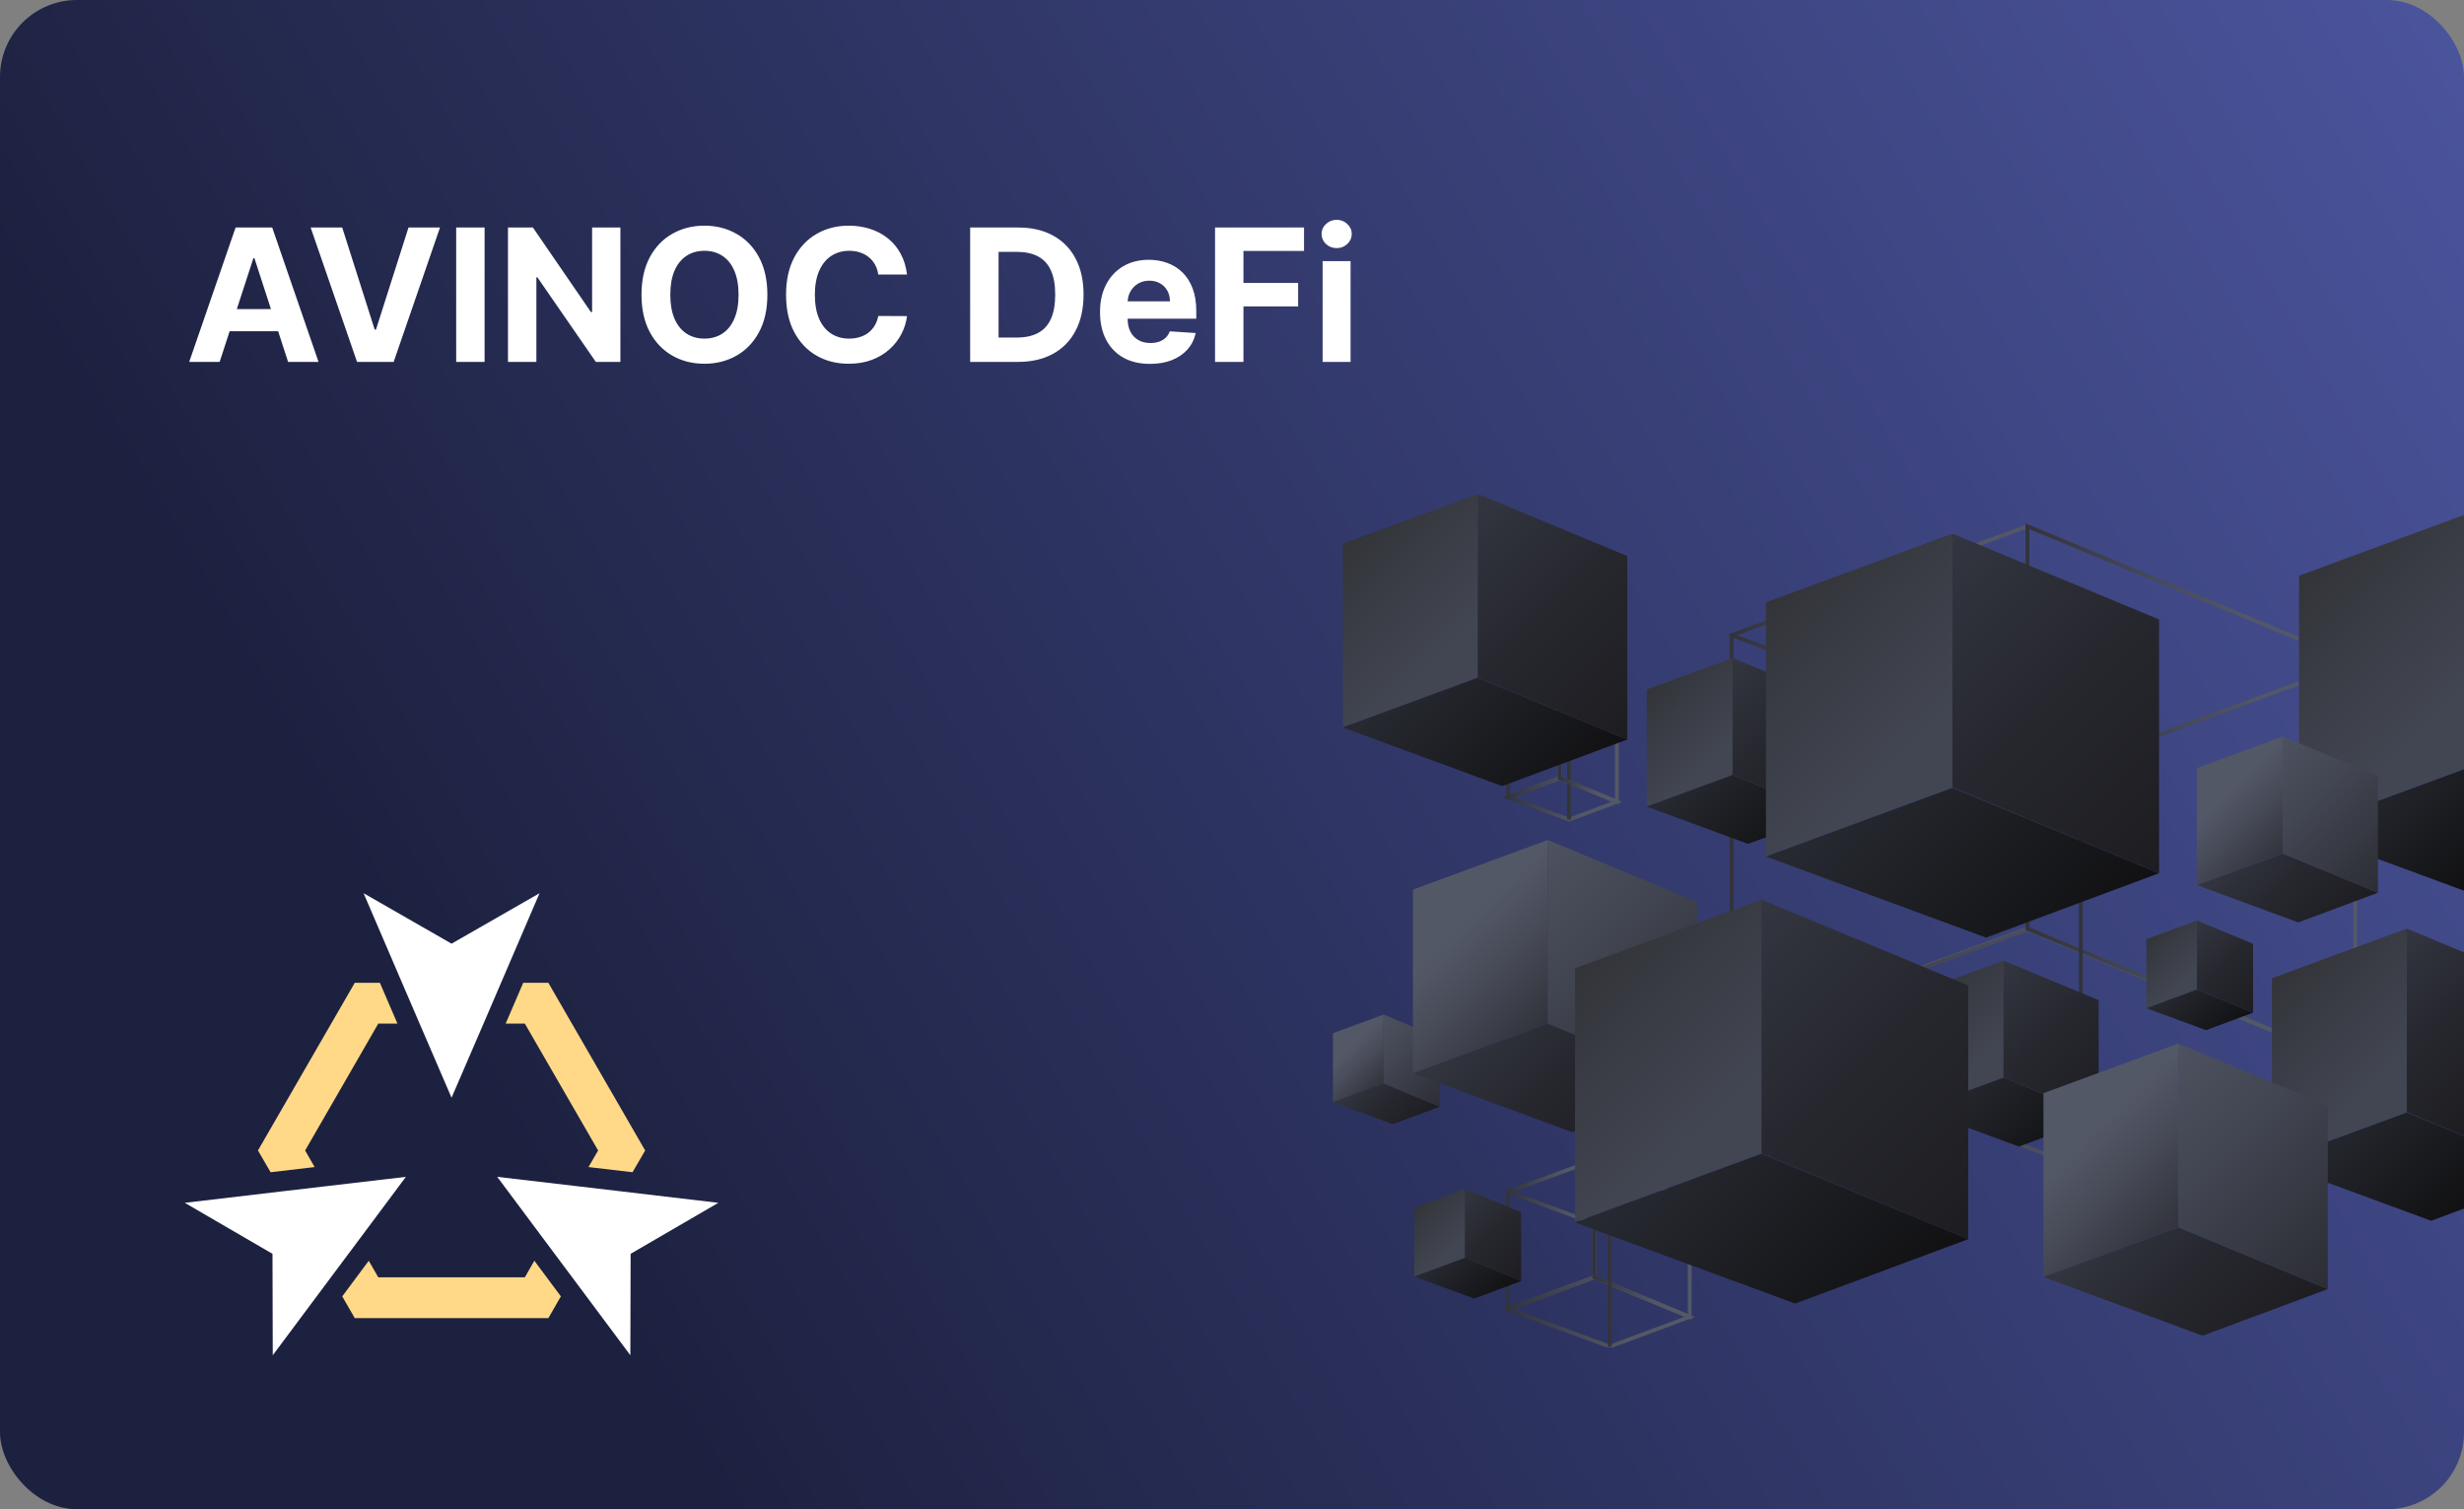 <svg width="320" height="196" viewBox="0 0 320 196" fill="none" xmlns="http://www.w3.org/2000/svg">
    <rect x="0" y="0" width="320" height="196" fill="#808080" stroke="none"/>
    <rect width="320" height="196" rx="10" fill="url(#paint0_linear_258_260)"/>
    <path d="M28.526 47H24.571L30.597 29.546H35.352L41.369 47H37.415L33.043 33.534H32.906L28.526 47ZM28.278 40.139H37.619V43.02H28.278V40.139ZM44.444 29.546L48.663 42.807H48.825L53.052 29.546H57.143L51.126 47H46.37L40.344 29.546H44.444ZM62.934 29.546V47H59.244V29.546H62.934ZM80.57 29.546V47H77.382L69.788 36.014H69.66V47H65.97V29.546H69.209L76.743 40.523H76.896V29.546H80.57ZM99.658 38.273C99.658 40.176 99.298 41.795 98.576 43.131C97.86 44.466 96.883 45.486 95.644 46.19C94.411 46.889 93.025 47.239 91.485 47.239C89.934 47.239 88.542 46.886 87.309 46.182C86.076 45.477 85.102 44.457 84.386 43.122C83.67 41.787 83.312 40.17 83.312 38.273C83.312 36.369 83.67 34.75 84.386 33.415C85.102 32.08 86.076 31.062 87.309 30.364C88.542 29.659 89.934 29.307 91.485 29.307C93.025 29.307 94.411 29.659 95.644 30.364C96.883 31.062 97.86 32.08 98.576 33.415C99.298 34.75 99.658 36.369 99.658 38.273ZM95.917 38.273C95.917 37.04 95.732 36 95.363 35.153C94.999 34.307 94.485 33.665 93.82 33.227C93.156 32.79 92.377 32.571 91.485 32.571C90.593 32.571 89.815 32.79 89.15 33.227C88.485 33.665 87.968 34.307 87.599 35.153C87.235 36 87.053 37.04 87.053 38.273C87.053 39.506 87.235 40.545 87.599 41.392C87.968 42.239 88.485 42.881 89.15 43.318C89.815 43.756 90.593 43.974 91.485 43.974C92.377 43.974 93.156 43.756 93.82 43.318C94.485 42.881 94.999 42.239 95.363 41.392C95.732 40.545 95.917 39.506 95.917 38.273ZM117.793 35.656H114.06C113.991 35.173 113.852 34.744 113.642 34.369C113.432 33.989 113.162 33.665 112.832 33.398C112.503 33.131 112.122 32.926 111.69 32.784C111.264 32.642 110.801 32.571 110.301 32.571C109.398 32.571 108.611 32.795 107.94 33.244C107.27 33.688 106.75 34.335 106.381 35.188C106.011 36.034 105.827 37.062 105.827 38.273C105.827 39.517 106.011 40.562 106.381 41.409C106.756 42.256 107.278 42.895 107.949 43.327C108.619 43.758 109.395 43.974 110.276 43.974C110.77 43.974 111.227 43.909 111.648 43.778C112.074 43.648 112.452 43.457 112.781 43.207C113.111 42.952 113.384 42.642 113.599 42.278C113.821 41.915 113.974 41.5 114.06 41.034L117.793 41.051C117.696 41.852 117.455 42.625 117.068 43.369C116.688 44.108 116.173 44.77 115.526 45.355C114.884 45.935 114.116 46.395 113.224 46.736C112.338 47.071 111.335 47.239 110.216 47.239C108.659 47.239 107.267 46.886 106.04 46.182C104.818 45.477 103.852 44.457 103.142 43.122C102.438 41.787 102.085 40.17 102.085 38.273C102.085 36.369 102.443 34.75 103.159 33.415C103.875 32.08 104.847 31.062 106.074 30.364C107.301 29.659 108.682 29.307 110.216 29.307C111.227 29.307 112.165 29.449 113.028 29.733C113.898 30.017 114.668 30.432 115.338 30.977C116.009 31.517 116.554 32.179 116.974 32.963C117.401 33.747 117.673 34.645 117.793 35.656ZM132.181 47H125.994V29.546H132.232C133.988 29.546 135.499 29.895 136.766 30.594C138.033 31.287 139.008 32.284 139.69 33.585C140.377 34.886 140.721 36.443 140.721 38.256C140.721 40.074 140.377 41.636 139.69 42.943C139.008 44.25 138.028 45.253 136.749 45.952C135.477 46.651 133.954 47 132.181 47ZM129.684 43.838H132.028C133.119 43.838 134.036 43.645 134.781 43.258C135.531 42.867 136.093 42.261 136.468 41.443C136.849 40.619 137.039 39.557 137.039 38.256C137.039 36.966 136.849 35.912 136.468 35.094C136.093 34.276 135.533 33.673 134.789 33.287C134.045 32.901 133.127 32.707 132.036 32.707H129.684V43.838ZM149.352 47.256C148.006 47.256 146.847 46.983 145.875 46.438C144.909 45.886 144.165 45.108 143.642 44.102C143.119 43.091 142.858 41.895 142.858 40.514C142.858 39.168 143.119 37.986 143.642 36.969C144.165 35.952 144.901 35.159 145.849 34.591C146.804 34.023 147.923 33.739 149.207 33.739C150.071 33.739 150.875 33.878 151.619 34.156C152.369 34.429 153.023 34.841 153.58 35.392C154.142 35.943 154.58 36.636 154.892 37.472C155.205 38.301 155.361 39.273 155.361 40.386V41.383H144.307V39.133H151.943C151.943 38.611 151.83 38.148 151.602 37.744C151.375 37.341 151.06 37.026 150.656 36.798C150.259 36.565 149.795 36.449 149.267 36.449C148.716 36.449 148.227 36.577 147.801 36.832C147.381 37.082 147.051 37.42 146.812 37.847C146.574 38.267 146.452 38.736 146.446 39.253V41.392C146.446 42.04 146.565 42.599 146.804 43.071C147.048 43.543 147.392 43.906 147.835 44.162C148.278 44.418 148.804 44.545 149.412 44.545C149.815 44.545 150.185 44.489 150.52 44.375C150.855 44.261 151.142 44.091 151.381 43.864C151.619 43.636 151.801 43.358 151.926 43.028L155.284 43.25C155.114 44.057 154.764 44.761 154.236 45.364C153.713 45.96 153.037 46.426 152.207 46.761C151.384 47.091 150.432 47.256 149.352 47.256ZM157.798 47V29.546H169.355V32.588H161.489V36.747H168.588V39.79H161.489V47H157.798ZM171.769 47V33.909H175.4V47H171.769ZM173.593 32.222C173.053 32.222 172.59 32.043 172.204 31.685C171.823 31.321 171.633 30.886 171.633 30.381C171.633 29.881 171.823 29.452 172.204 29.094C172.59 28.73 173.053 28.548 173.593 28.548C174.133 28.548 174.593 28.73 174.974 29.094C175.36 29.452 175.553 29.881 175.553 30.381C175.553 30.886 175.36 31.321 174.974 31.685C174.593 32.043 174.133 32.222 173.593 32.222Z" fill="white"/>
    <path d="M49.126 132.933H51.616L49.338 127.636H46.072L33.499 149.408L35.142 152.233L40.863 151.562L39.627 149.408L49.126 132.933Z" fill="#FFD987"/>
    <path d="M68.161 165.882H49.127L47.891 163.728L44.447 168.354L46.072 171.179H71.216L72.84 168.354L69.397 163.728L68.161 165.882Z" fill="#FFD987"/>
    <path d="M71.216 127.636H67.949L65.671 132.933H68.161L77.678 149.408L76.425 151.562L82.146 152.233L83.788 149.408L71.216 127.636Z" fill="#FFD987"/>
    <path d="M36.572 154.723L24 156.206L35.389 162.828L35.424 176L42.999 165.847L46.443 161.238L52.711 152.833L42.311 154.052L36.572 154.723Z" fill="white"/>
    <path d="M70.069 116L58.644 122.551L47.22 116L52.217 127.636L54.495 132.933L58.644 142.557L62.794 132.933L65.071 127.636L70.069 116Z" fill="white"/>
    <path d="M80.716 154.723L74.995 154.052L64.577 152.833L70.845 161.238L74.288 165.847L81.863 176L81.899 162.828L93.288 156.206L80.716 154.723Z" fill="white"/>
    <g style="mix-blend-mode:luminosity" clip-path="url(#clip0_258_260)">
        <path d="M263.303 120.607L224.887 134.754V82.488L263.303 68.341V120.607Z" stroke="url(#paint1_linear_258_260)" stroke-width="0.5" stroke-miterlimit="10"/>
        <path d="M305.875 138.29L270.232 151.554L224.887 134.852L263.303 120.706L305.875 138.29Z" stroke="url(#paint2_linear_258_260)" stroke-width="0.5" stroke-miterlimit="10"/>
        <path d="M263.303 120.607L305.875 138.29V86.024L263.303 68.341V120.607Z" stroke="url(#paint3_linear_258_260)" stroke-width="0.5" stroke-miterlimit="10"/>
        <path d="M270.232 151.554V99.187L305.875 86.024" stroke="url(#paint4_linear_258_260)" stroke-width="0.5" stroke-miterlimit="10"/>
        <path d="M224.887 82.488L270.232 99.187" stroke="url(#paint5_linear_258_260)" stroke-width="0.5" stroke-miterlimit="10"/>
        <path d="M207.05 165.869L195.869 169.986V154.774L207.05 150.657V165.869Z" stroke="url(#paint6_linear_258_260)" stroke-width="0.5" stroke-miterlimit="10"/>
        <path d="M219.44 171.017L209.066 174.876L195.869 170.017L207.05 165.897L219.44 171.017Z" stroke="url(#paint7_linear_258_260)" stroke-width="0.5" stroke-miterlimit="10"/>
        <path d="M207.05 165.869L219.44 171.017V155.804L207.05 150.657V165.869Z" stroke="url(#paint8_linear_258_260)" stroke-width="0.5" stroke-miterlimit="10"/>
        <path d="M209.066 174.876V159.636L219.44 155.805" stroke="url(#paint9_linear_258_260)" stroke-width="0.5" stroke-miterlimit="10"/>
        <path d="M195.869 154.774L209.066 159.635" stroke="url(#paint10_linear_258_260)" stroke-width="0.5" stroke-miterlimit="10"/>
        <path d="M195.869 94.4L203.772 97.311" stroke="url(#paint11_linear_258_260)" stroke-width="0.5" stroke-miterlimit="10"/>
        <path d="M202.564 101.044L195.869 103.51V94.4L202.564 91.935V101.044Z" stroke="url(#paint12_linear_258_260)" stroke-width="0.5" stroke-miterlimit="10"/>
        <path d="M209.986 104.126L203.772 106.44L195.869 103.529L202.564 101.063L209.986 104.126Z" stroke="url(#paint13_linear_258_260)" stroke-width="0.5" stroke-miterlimit="10"/>
        <path d="M203.772 106.439V97.311L209.986 95.016" stroke="url(#paint14_linear_258_260)" stroke-width="0.5" stroke-miterlimit="10"/>
        <path d="M202.564 101.044L209.986 104.126V95.016L202.564 91.935V101.044Z" stroke="url(#paint15_linear_258_260)" stroke-width="0.5" stroke-miterlimit="10"/>
        <path d="M179.689 140.702L173.116 143.121V134.178L179.689 131.757V140.702Z" fill="url(#paint16_linear_258_260)"/>
        <path d="M186.974 143.728L180.876 145.997L173.116 143.14L179.689 140.719L186.974 143.728Z" fill="url(#paint17_linear_258_260)"/>
        <path d="M179.689 140.702L186.974 143.728V134.782L179.689 131.757V140.702Z" fill="url(#paint18_linear_258_260)"/>
        <path d="M191.92 87.977L174.404 94.429V70.597L191.92 64.145V87.977Z" fill="url(#paint19_linear_258_260)"/>
        <path d="M211.334 96.04L195.081 102.089L174.405 94.473L191.921 88.024L211.334 96.04Z" fill="url(#paint20_linear_258_260)"/>
        <path d="M191.921 87.977L211.334 96.04V72.21L191.921 64.145V87.977Z" fill="url(#paint21_linear_258_260)"/>
        <path d="M312.571 144.428L295.055 150.877V127.047L312.571 120.596V144.428Z" fill="url(#paint22_linear_258_260)"/>
        <path d="M295.055 150.924L302.309 153.596L315.731 158.54L320 156.952V147.54L312.571 144.473L302.309 148.252L295.055 150.924Z" fill="url(#paint23_linear_258_260)"/>
        <path d="M312.571 120.596V144.428L320 147.514V123.682L312.571 120.596Z" fill="url(#paint24_linear_258_260)"/>
        <path d="M201.018 132.914L183.502 139.363V115.531L201.018 109.082V132.914Z" fill="url(#paint25_linear_258_260)"/>
        <path d="M220.432 140.977L204.178 147.023L183.502 139.41L201.018 132.958L220.432 140.977Z" fill="url(#paint26_linear_258_260)"/>
        <path d="M201.018 132.914L220.432 140.977V117.144L201.018 109.082V132.914Z" fill="url(#paint27_linear_258_260)"/>
        <path d="M225.015 100.616L213.866 104.719V89.553L225.015 85.451V100.616Z" fill="url(#paint28_linear_258_260)"/>
        <path d="M237.367 105.747L227.026 109.594L213.866 104.749L225.015 100.644L237.367 105.747Z" fill="url(#paint29_linear_258_260)"/>
        <path d="M225.015 100.616L237.367 105.747V90.582L225.015 85.451V100.616Z" fill="url(#paint30_linear_258_260)"/>
        <path d="M260.195 139.92L249.049 144.023V128.858L260.195 124.755V139.92Z" fill="url(#paint31_linear_258_260)"/>
        <path d="M272.55 145.051L262.208 148.899L249.049 144.053L260.195 139.948L272.55 145.051Z" fill="url(#paint32_linear_258_260)"/>
        <path d="M260.195 139.92L272.55 145.051V129.886L260.195 124.755V139.92Z" fill="url(#paint33_linear_258_260)"/>
        <path d="M190.262 163.347L183.687 165.769V156.823L190.262 154.402V163.347Z" fill="url(#paint34_linear_258_260)"/>
        <path d="M197.547 166.373L191.446 168.642L183.687 165.785L190.262 163.364L197.547 166.373Z" fill="url(#paint35_linear_258_260)"/>
        <path d="M190.262 163.347L197.547 166.373V157.43L190.262 154.402V163.347Z" fill="url(#paint36_linear_258_260)"/>
        <path d="M253.561 102.253L229.343 111.173V78.222L253.561 69.302V102.253Z" fill="url(#paint37_linear_258_260)"/>
        <path d="M280.401 113.402L257.932 121.762L229.343 111.233L253.561 102.316L280.401 113.402Z" fill="url(#paint38_linear_258_260)"/>
        <path d="M253.561 102.253L280.401 113.402V80.451L253.561 69.302V102.253Z" fill="url(#paint39_linear_258_260)"/>
        <path d="M228.77 149.779L204.551 158.697V125.748L228.77 116.828V149.779Z" fill="url(#paint40_linear_258_260)"/>
        <path d="M255.61 160.926L233.14 169.288L204.551 158.76L228.77 149.842L255.61 160.926Z" fill="url(#paint41_linear_258_260)"/>
        <path d="M228.77 149.779L255.61 160.926V127.977L228.77 116.828V149.779Z" fill="url(#paint42_linear_258_260)"/>
        <path d="M298.574 74.767V107.718L308.818 103.946L320 99.827V66.876L298.574 74.767Z" fill="url(#paint43_linear_258_260)"/>
        <path d="M298.574 107.779L308.818 111.552L320 115.671V99.89L308.818 104.006L298.574 107.779Z" fill="url(#paint44_linear_258_260)"/>
        <path d="M296.466 110.809L285.32 114.915V99.749L296.466 95.644V110.809Z" fill="url(#paint45_linear_258_260)"/>
        <path d="M308.818 115.94L298.477 119.79L285.32 114.945L296.466 110.84L308.818 115.94Z" fill="url(#paint46_linear_258_260)"/>
        <path d="M296.466 110.809L308.818 115.94V100.775L296.466 95.644V110.809Z" fill="url(#paint47_linear_258_260)"/>
        <path d="M282.898 159.347L265.383 165.799V141.967L282.898 135.518V159.347Z" fill="url(#paint48_linear_258_260)"/>
        <path d="M302.31 167.41L286.059 173.459L265.383 165.844L282.899 159.395L302.31 167.41Z" fill="url(#paint49_linear_258_260)"/>
        <path d="M282.899 159.347L302.31 167.41V143.58L282.899 135.518V159.347Z" fill="url(#paint50_linear_258_260)"/>
        <path d="M285.32 128.488L278.745 130.909V121.966L285.32 119.544V128.488Z" fill="url(#paint51_linear_258_260)"/>
        <path d="M292.605 131.516L286.504 133.785L278.745 130.928L285.32 128.506L292.605 131.516Z" fill="url(#paint52_linear_258_260)"/>
        <path d="M285.32 128.488L292.605 131.516V122.57L285.32 119.544V128.488Z" fill="url(#paint53_linear_258_260)"/>
    </g>
    <defs>
        <linearGradient id="paint0_linear_258_260" x1="67.5" y1="150.5" x2="393" y2="-38.5" gradientUnits="userSpaceOnUse">
            <stop stop-color="#1D2140"/>
            <stop offset="1" stop-color="#5863B7"/>
        </linearGradient>
        <linearGradient id="paint1_linear_258_260" x1="263.421" y1="101.548" x2="224.769" y2="101.548" gradientUnits="userSpaceOnUse">
            <stop offset="0.33" stop-color="#535867"/>
            <stop offset="0.58" stop-color="#484C59"/>
            <stop offset="1" stop-color="#32333B"/>
        </linearGradient>
        <linearGradient id="paint2_linear_258_260" x1="306.196" y1="136.129" x2="224.55" y2="136.129" gradientUnits="userSpaceOnUse">
            <stop offset="0.33" stop-color="#535867"/>
            <stop offset="0.58" stop-color="#484C59"/>
            <stop offset="1" stop-color="#32333B"/>
        </linearGradient>
        <linearGradient id="paint3_linear_258_260" x1="305.993" y1="103.316" x2="263.185" y2="103.316" gradientUnits="userSpaceOnUse">
            <stop offset="0.33" stop-color="#535867"/>
            <stop offset="0.58" stop-color="#484C59"/>
            <stop offset="1" stop-color="#32333B"/>
        </linearGradient>
        <linearGradient id="paint4_linear_258_260" x1="305.918" y1="118.734" x2="270.114" y2="118.734" gradientUnits="userSpaceOnUse">
            <stop offset="0.33" stop-color="#535867"/>
            <stop offset="0.58" stop-color="#484C59"/>
            <stop offset="1" stop-color="#32333B"/>
        </linearGradient>
        <linearGradient id="paint5_linear_258_260" x1="270.275" y1="90.839" x2="224.847" y2="90.839" gradientUnits="userSpaceOnUse">
            <stop offset="0.33" stop-color="#535867"/>
            <stop offset="0.58" stop-color="#484C59"/>
            <stop offset="1" stop-color="#32333B"/>
        </linearGradient>
        <linearGradient id="paint6_linear_258_260" x1="207.168" y1="160.322" x2="195.751" y2="160.322" gradientUnits="userSpaceOnUse">
            <stop offset="0.33" stop-color="#535867"/>
            <stop offset="0.58" stop-color="#484C59"/>
            <stop offset="1" stop-color="#32333B"/>
        </linearGradient>
        <linearGradient id="paint7_linear_258_260" x1="219.761" y1="170.387" x2="195.529" y2="170.387" gradientUnits="userSpaceOnUse">
            <stop offset="0.33" stop-color="#535867"/>
            <stop offset="0.58" stop-color="#484C59"/>
            <stop offset="1" stop-color="#32333B"/>
        </linearGradient>
        <linearGradient id="paint8_linear_258_260" x1="219.558" y1="160.837" x2="206.932" y2="160.837" gradientUnits="userSpaceOnUse">
            <stop offset="0.33" stop-color="#535867"/>
            <stop offset="0.58" stop-color="#484C59"/>
            <stop offset="1" stop-color="#32333B"/>
        </linearGradient>
        <linearGradient id="paint9_linear_258_260" x1="219.481" y1="165.287" x2="208.948" y2="165.287" gradientUnits="userSpaceOnUse">
            <stop offset="0.33" stop-color="#535867"/>
            <stop offset="0.58" stop-color="#484C59"/>
            <stop offset="1" stop-color="#32333B"/>
        </linearGradient>
        <linearGradient id="paint10_linear_258_260" x1="209.108" y1="157.205" x2="195.829" y2="157.205" gradientUnits="userSpaceOnUse">
            <stop offset="0.33" stop-color="#535867"/>
            <stop offset="0.58" stop-color="#484C59"/>
            <stop offset="1" stop-color="#32333B"/>
        </linearGradient>
        <linearGradient id="paint11_linear_258_260" x1="203.813" y1="95.855" x2="195.829" y2="95.855" gradientUnits="userSpaceOnUse">
            <stop offset="0.33" stop-color="#535867"/>
            <stop offset="0.58" stop-color="#484C59"/>
            <stop offset="1" stop-color="#32333B"/>
        </linearGradient>
        <linearGradient id="paint12_linear_258_260" x1="202.682" y1="97.723" x2="195.751" y2="97.723" gradientUnits="userSpaceOnUse">
            <stop offset="0.33" stop-color="#535867"/>
            <stop offset="0.58" stop-color="#484C59"/>
            <stop offset="1" stop-color="#32333B"/>
        </linearGradient>
        <linearGradient id="paint13_linear_258_260" x1="210.305" y1="103.749" x2="195.529" y2="103.749" gradientUnits="userSpaceOnUse">
            <stop offset="0.33" stop-color="#535867"/>
            <stop offset="0.58" stop-color="#484C59"/>
            <stop offset="1" stop-color="#32333B"/>
        </linearGradient>
        <linearGradient id="paint14_linear_258_260" x1="210.026" y1="100.674" x2="203.654" y2="100.674" gradientUnits="userSpaceOnUse">
            <stop offset="0.33" stop-color="#535867"/>
            <stop offset="0.58" stop-color="#484C59"/>
            <stop offset="1" stop-color="#32333B"/>
        </linearGradient>
        <linearGradient id="paint15_linear_258_260" x1="210.104" y1="98.03" x2="202.446" y2="98.03" gradientUnits="userSpaceOnUse">
            <stop offset="0.33" stop-color="#535867"/>
            <stop offset="0.58" stop-color="#484C59"/>
            <stop offset="1" stop-color="#32333B"/>
        </linearGradient>
        <linearGradient id="paint16_linear_258_260" x1="179.689" y1="140.702" x2="173.167" y2="134.128" gradientUnits="userSpaceOnUse">
            <stop stop-color="#32333B"/>
            <stop offset="0.42" stop-color="#484C59"/>
            <stop offset="0.68" stop-color="#535867"/>
        </linearGradient>
        <linearGradient id="paint17_linear_258_260" x1="183.658" y1="147.018" x2="176.488" y2="139.792" gradientUnits="userSpaceOnUse">
            <stop stop-color="#1D1D21"/>
            <stop offset="0.54" stop-color="#27282F"/>
            <stop offset="1" stop-color="#333640"/>
        </linearGradient>
        <linearGradient id="paint18_linear_258_260" x1="188.171" y1="142.543" x2="178.57" y2="132.867" gradientUnits="userSpaceOnUse">
            <stop stop-color="#2C2D34"/>
            <stop offset="0.62" stop-color="#424652"/>
            <stop offset="1" stop-color="#4D5260"/>
        </linearGradient>
        <linearGradient id="paint19_linear_258_260" x1="191.92" y1="87.977" x2="174.54" y2="70.462" gradientUnits="userSpaceOnUse">
            <stop offset="0.22" stop-color="#424652"/>
            <stop offset="0.68" stop-color="#393C44"/>
            <stop offset="1" stop-color="#323438"/>
        </linearGradient>
        <linearGradient id="paint20_linear_258_260" x1="202.496" y1="104.81" x2="183.392" y2="85.558" gradientUnits="userSpaceOnUse">
            <stop stop-color="#111113"/>
            <stop offset="0.95" stop-color="#262930"/>
        </linearGradient>
        <linearGradient id="paint21_linear_258_260" x1="214.515" y1="92.883" x2="188.939" y2="67.106" gradientUnits="userSpaceOnUse">
            <stop stop-color="#1D1D21"/>
            <stop offset="0.54" stop-color="#27282F"/>
            <stop offset="1" stop-color="#333640"/>
        </linearGradient>
        <linearGradient id="paint22_linear_258_260" x1="312.571" y1="144.428" x2="295.191" y2="126.913" gradientUnits="userSpaceOnUse">
            <stop offset="0.22" stop-color="#424652"/>
            <stop offset="0.68" stop-color="#393C44"/>
            <stop offset="1" stop-color="#323438"/>
        </linearGradient>
        <linearGradient id="paint23_linear_258_260" x1="317.654" y1="159.28" x2="302.264" y2="143.77" gradientUnits="userSpaceOnUse">
            <stop stop-color="#111113"/>
            <stop offset="0.95" stop-color="#262930"/>
        </linearGradient>
        <linearGradient id="paint24_linear_258_260" x1="324.925" y1="142.627" x2="307.779" y2="125.35" gradientUnits="userSpaceOnUse">
            <stop stop-color="#1D1D21"/>
            <stop offset="0.54" stop-color="#27282F"/>
            <stop offset="1" stop-color="#333640"/>
        </linearGradient>
        <linearGradient id="paint25_linear_258_260" x1="201.018" y1="132.914" x2="183.638" y2="115.396" gradientUnits="userSpaceOnUse">
            <stop stop-color="#32333B"/>
            <stop offset="0.42" stop-color="#484C59"/>
            <stop offset="0.68" stop-color="#535867"/>
        </linearGradient>
        <linearGradient id="paint26_linear_258_260" x1="211.593" y1="149.744" x2="192.49" y2="130.492" gradientUnits="userSpaceOnUse">
            <stop stop-color="#1D1D21"/>
            <stop offset="0.54" stop-color="#27282F"/>
            <stop offset="1" stop-color="#333640"/>
        </linearGradient>
        <linearGradient id="paint27_linear_258_260" x1="223.613" y1="137.817" x2="198.037" y2="112.04" gradientUnits="userSpaceOnUse">
            <stop stop-color="#2C2D34"/>
            <stop offset="0.62" stop-color="#424652"/>
            <stop offset="1" stop-color="#4D5260"/>
        </linearGradient>
        <linearGradient id="paint28_linear_258_260" x1="225.015" y1="100.616" x2="213.953" y2="89.468" gradientUnits="userSpaceOnUse">
            <stop offset="0.22" stop-color="#424652"/>
            <stop offset="0.68" stop-color="#393C44"/>
            <stop offset="1" stop-color="#323438"/>
        </linearGradient>
        <linearGradient id="paint29_linear_258_260" x1="231.743" y1="111.327" x2="219.585" y2="99.075" gradientUnits="userSpaceOnUse">
            <stop stop-color="#111113"/>
            <stop offset="0.95" stop-color="#262930"/>
        </linearGradient>
        <linearGradient id="paint30_linear_258_260" x1="239.392" y1="103.738" x2="223.115" y2="87.334" gradientUnits="userSpaceOnUse">
            <stop stop-color="#1D1D21"/>
            <stop offset="0.54" stop-color="#27282F"/>
            <stop offset="1" stop-color="#333640"/>
        </linearGradient>
        <linearGradient id="paint31_linear_258_260" x1="260.195" y1="139.92" x2="249.135" y2="128.772" gradientUnits="userSpaceOnUse">
            <stop offset="0.22" stop-color="#424652"/>
            <stop offset="0.68" stop-color="#393C44"/>
            <stop offset="1" stop-color="#323438"/>
        </linearGradient>
        <linearGradient id="paint32_linear_258_260" x1="266.926" y1="150.631" x2="254.768" y2="138.379" gradientUnits="userSpaceOnUse">
            <stop stop-color="#111113"/>
            <stop offset="0.95" stop-color="#262930"/>
        </linearGradient>
        <linearGradient id="paint33_linear_258_260" x1="274.575" y1="143.039" x2="258.297" y2="126.638" gradientUnits="userSpaceOnUse">
            <stop stop-color="#1D1D21"/>
            <stop offset="0.54" stop-color="#27282F"/>
            <stop offset="1" stop-color="#333640"/>
        </linearGradient>
        <linearGradient id="paint34_linear_258_260" x1="190.262" y1="163.347" x2="183.738" y2="156.773" gradientUnits="userSpaceOnUse">
            <stop offset="0.22" stop-color="#424652"/>
            <stop offset="0.68" stop-color="#393C44"/>
            <stop offset="1" stop-color="#323438"/>
        </linearGradient>
        <linearGradient id="paint35_linear_258_260" x1="194.231" y1="169.663" x2="187.061" y2="162.439" gradientUnits="userSpaceOnUse">
            <stop stop-color="#111113"/>
            <stop offset="0.95" stop-color="#262930"/>
        </linearGradient>
        <linearGradient id="paint36_linear_258_260" x1="198.741" y1="165.188" x2="189.142" y2="155.515" gradientUnits="userSpaceOnUse">
            <stop stop-color="#1D1D21"/>
            <stop offset="0.54" stop-color="#27282F"/>
            <stop offset="1" stop-color="#333640"/>
        </linearGradient>
        <linearGradient id="paint37_linear_258_260" x1="253.561" y1="102.253" x2="229.53" y2="78.035" gradientUnits="userSpaceOnUse">
            <stop offset="0.22" stop-color="#424652"/>
            <stop offset="0.68" stop-color="#393C44"/>
            <stop offset="1" stop-color="#323438"/>
        </linearGradient>
        <linearGradient id="paint38_linear_258_260" x1="268.184" y1="125.525" x2="241.769" y2="98.905" gradientUnits="userSpaceOnUse">
            <stop stop-color="#111113"/>
            <stop offset="0.95" stop-color="#262930"/>
        </linearGradient>
        <linearGradient id="paint39_linear_258_260" x1="284.803" y1="109.035" x2="249.438" y2="73.395" gradientUnits="userSpaceOnUse">
            <stop stop-color="#1D1D21"/>
            <stop offset="0.54" stop-color="#27282F"/>
            <stop offset="1" stop-color="#333640"/>
        </linearGradient>
        <linearGradient id="paint40_linear_258_260" x1="228.77" y1="149.779" x2="204.739" y2="125.562" gradientUnits="userSpaceOnUse">
            <stop offset="0.22" stop-color="#424652"/>
            <stop offset="0.68" stop-color="#393C44"/>
            <stop offset="1" stop-color="#323438"/>
        </linearGradient>
        <linearGradient id="paint41_linear_258_260" x1="243.392" y1="173.052" x2="216.978" y2="146.432" gradientUnits="userSpaceOnUse">
            <stop stop-color="#111113"/>
            <stop offset="0.95" stop-color="#262930"/>
        </linearGradient>
        <linearGradient id="paint42_linear_258_260" x1="260.011" y1="156.561" x2="224.647" y2="120.921" gradientUnits="userSpaceOnUse">
            <stop stop-color="#1D1D21"/>
            <stop offset="0.54" stop-color="#27282F"/>
            <stop offset="1" stop-color="#333640"/>
        </linearGradient>
        <linearGradient id="paint43_linear_258_260" x1="320.958" y1="98.876" x2="297.799" y2="75.536" gradientUnits="userSpaceOnUse">
            <stop offset="0.22" stop-color="#424652"/>
            <stop offset="0.68" stop-color="#393C44"/>
            <stop offset="1" stop-color="#323438"/>
        </linearGradient>
        <linearGradient id="paint44_linear_258_260" x1="320.609" y1="115.069" x2="306.032" y2="100.378" gradientUnits="userSpaceOnUse">
            <stop stop-color="#111113"/>
            <stop offset="0.95" stop-color="#262930"/>
        </linearGradient>
        <linearGradient id="paint45_linear_258_260" x1="296.466" y1="110.809" x2="285.406" y2="99.663" gradientUnits="userSpaceOnUse">
            <stop stop-color="#32333B"/>
            <stop offset="0.42" stop-color="#484C59"/>
            <stop offset="0.68" stop-color="#535867"/>
        </linearGradient>
        <linearGradient id="paint46_linear_258_260" x1="303.194" y1="121.521" x2="291.036" y2="109.27" gradientUnits="userSpaceOnUse">
            <stop stop-color="#1D1D21"/>
            <stop offset="0.54" stop-color="#27282F"/>
            <stop offset="1" stop-color="#333640"/>
        </linearGradient>
        <linearGradient id="paint47_linear_258_260" x1="310.843" y1="113.931" x2="294.566" y2="97.527" gradientUnits="userSpaceOnUse">
            <stop stop-color="#2C2D34"/>
            <stop offset="0.62" stop-color="#424652"/>
            <stop offset="1" stop-color="#4D5260"/>
        </linearGradient>
        <linearGradient id="paint48_linear_258_260" x1="282.898" y1="159.347" x2="265.518" y2="141.832" gradientUnits="userSpaceOnUse">
            <stop stop-color="#32333B"/>
            <stop offset="0.42" stop-color="#484C59"/>
            <stop offset="0.68" stop-color="#535867"/>
        </linearGradient>
        <linearGradient id="paint49_linear_258_260" x1="293.474" y1="176.18" x2="274.368" y2="156.928" gradientUnits="userSpaceOnUse">
            <stop stop-color="#1D1D21"/>
            <stop offset="0.54" stop-color="#27282F"/>
            <stop offset="1" stop-color="#333640"/>
        </linearGradient>
        <linearGradient id="paint50_linear_258_260" x1="305.493" y1="164.254" x2="279.915" y2="138.476" gradientUnits="userSpaceOnUse">
            <stop stop-color="#2C2D34"/>
            <stop offset="0.62" stop-color="#424652"/>
            <stop offset="1" stop-color="#4D5260"/>
        </linearGradient>
        <linearGradient id="paint51_linear_258_260" x1="285.32" y1="128.488" x2="278.796" y2="121.915" gradientUnits="userSpaceOnUse">
            <stop offset="0.22" stop-color="#424652"/>
            <stop offset="0.68" stop-color="#393C44"/>
            <stop offset="1" stop-color="#323438"/>
        </linearGradient>
        <linearGradient id="paint52_linear_258_260" x1="289.287" y1="134.806" x2="282.117" y2="127.58" gradientUnits="userSpaceOnUse">
            <stop stop-color="#111113"/>
            <stop offset="0.95" stop-color="#262930"/>
        </linearGradient>
        <linearGradient id="paint53_linear_258_260" x1="293.799" y1="130.331" x2="284.198" y2="120.655" gradientUnits="userSpaceOnUse">
            <stop stop-color="#1D1D21"/>
            <stop offset="0.54" stop-color="#27282F"/>
            <stop offset="1" stop-color="#333640"/>
        </linearGradient>
        <clipPath id="clip0_258_260">
            <rect width="177" height="114" fill="white" transform="matrix(-1 0 0 1 320 61)"/>
        </clipPath>
    </defs>
</svg>
